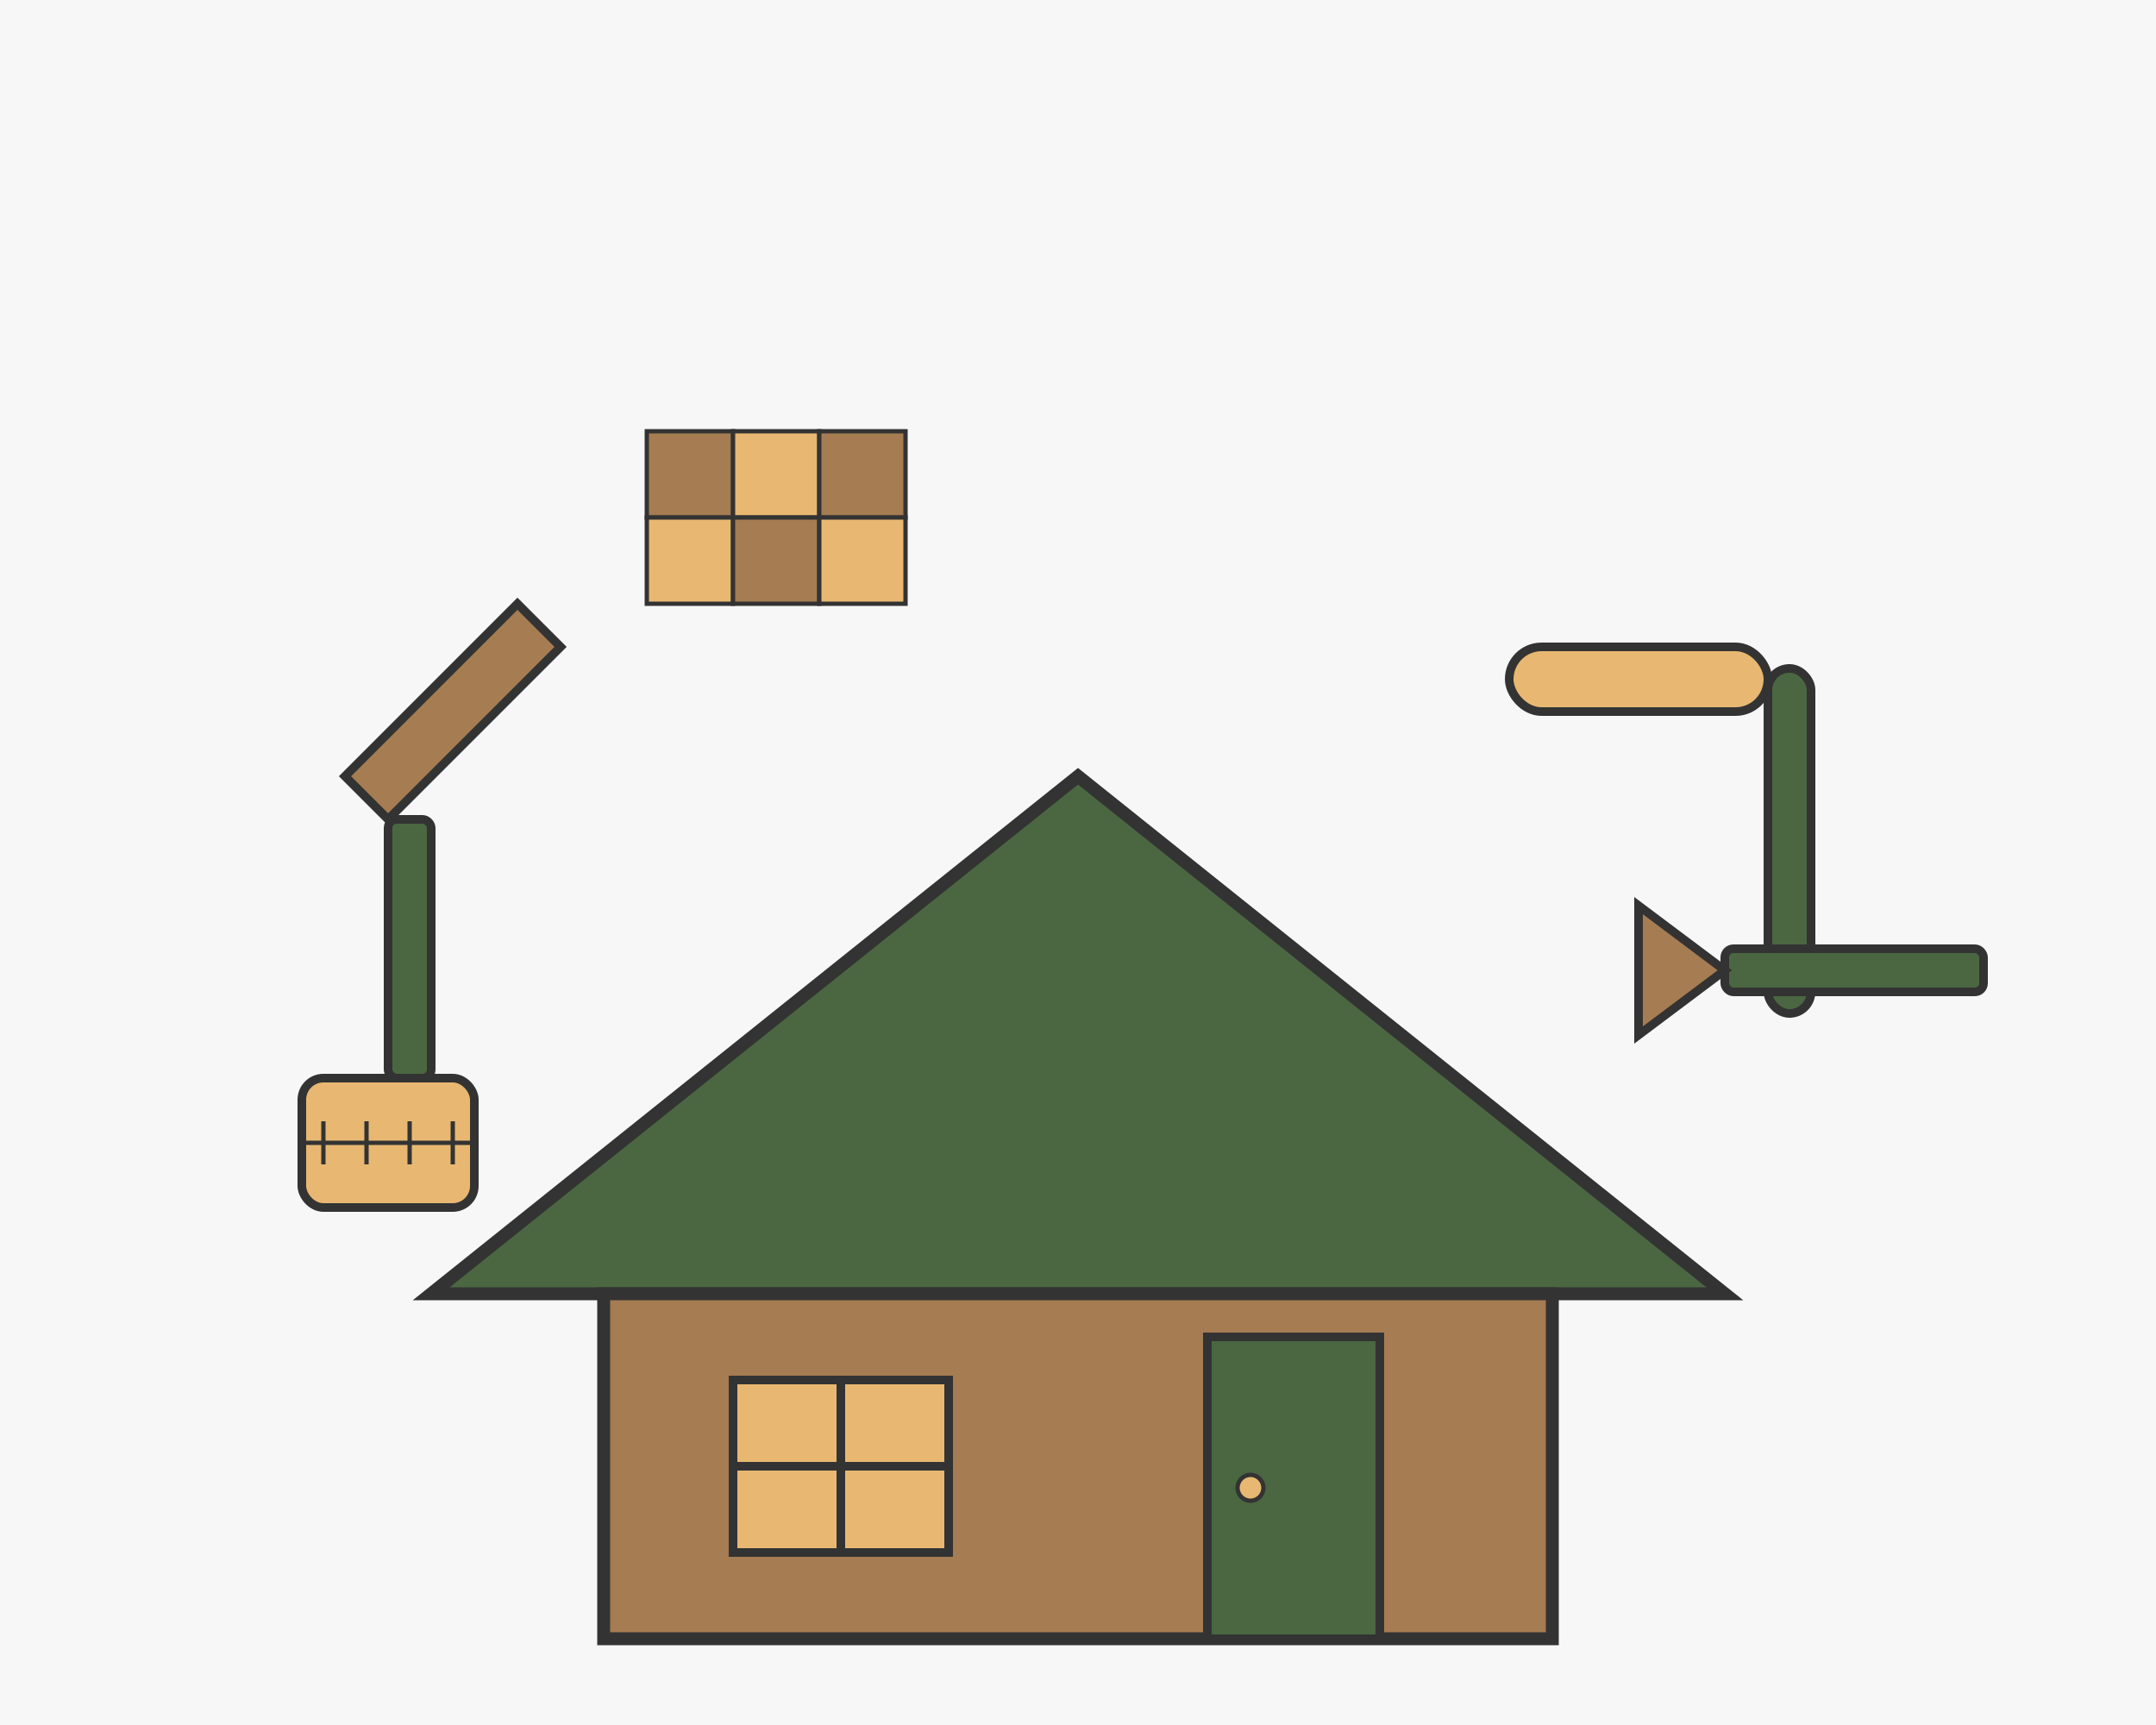 <svg width="500" height="400" viewBox="0 0 500 400" xmlns="http://www.w3.org/2000/svg">
  <!-- Background -->
  <rect width="500" height="400" fill="#f7f7f7"/>
  
  <!-- House outline -->
  <path d="M100 300 L250 180 L400 300 Z" fill="#4a6741" stroke="#333" stroke-width="3"/>
  <rect x="140" y="300" width="220" height="80" fill="#a67c52" stroke="#333" stroke-width="3"/>
  
  <!-- Window -->
  <rect x="170" y="320" width="50" height="40" fill="#e8b872" stroke="#333" stroke-width="2"/>
  <line x1="170" y1="340" x2="220" y2="340" stroke="#333" stroke-width="2"/>
  <line x1="195" y1="320" x2="195" y2="360" stroke="#333" stroke-width="2"/>
  
  <!-- Door -->
  <rect x="280" y="310" width="40" height="70" fill="#4a6741" stroke="#333" stroke-width="2"/>
  <circle cx="290" cy="345" r="3" fill="#e8b872" stroke="#333"/>
  
  <!-- Trowel tool -->
  <path d="M80 180 L120 140 L130 150 L90 190 Z" fill="#a67c52" stroke="#333" stroke-width="2"/>
  <rect x="90" y="190" width="10" height="60" rx="2" fill="#4a6741" stroke="#333" stroke-width="2"/>
  
  <!-- Paint roller -->
  <rect x="350" y="150" width="60" height="15" rx="7.5" fill="#e8b872" stroke="#333" stroke-width="2"/>
  <rect x="410" y="155" width="10" height="80" rx="5" fill="#4a6741" stroke="#333" stroke-width="2"/>
  
  <!-- Tile pattern -->
  <g transform="translate(150, 100)">
    <rect x="0" y="0" width="20" height="20" fill="#a67c52" stroke="#333"/>
    <rect x="20" y="0" width="20" height="20" fill="#e8b872" stroke="#333"/>
    <rect x="40" y="0" width="20" height="20" fill="#a67c52" stroke="#333"/>
    <rect x="0" y="20" width="20" height="20" fill="#e8b872" stroke="#333"/>
    <rect x="20" y="20" width="20" height="20" fill="#a67c52" stroke="#333"/>
    <rect x="40" y="20" width="20" height="20" fill="#e8b872" stroke="#333"/>
  </g>
  
  <!-- Hammer -->
  <rect x="400" y="220" width="60" height="10" rx="2" fill="#4a6741" stroke="#333" stroke-width="2"/>
  <path d="M400 225 L380 210 L380 240 L400 225 Z" fill="#a67c52" stroke="#333" stroke-width="2"/>
  
  <!-- Measuring tape -->
  <rect x="70" y="250" width="40" height="30" rx="5" fill="#e8b872" stroke="#333" stroke-width="2"/>
  <line x1="70" y1="265" x2="110" y2="265" stroke="#333" stroke-width="1"/>
  <line x1="75" y1="260" x2="75" y2="270" stroke="#333" stroke-width="1"/>
  <line x1="85" y1="260" x2="85" y2="270" stroke="#333" stroke-width="1"/>
  <line x1="95" y1="260" x2="95" y2="270" stroke="#333" stroke-width="1"/>
  <line x1="105" y1="260" x2="105" y2="270" stroke="#333" stroke-width="1"/>
</svg>
